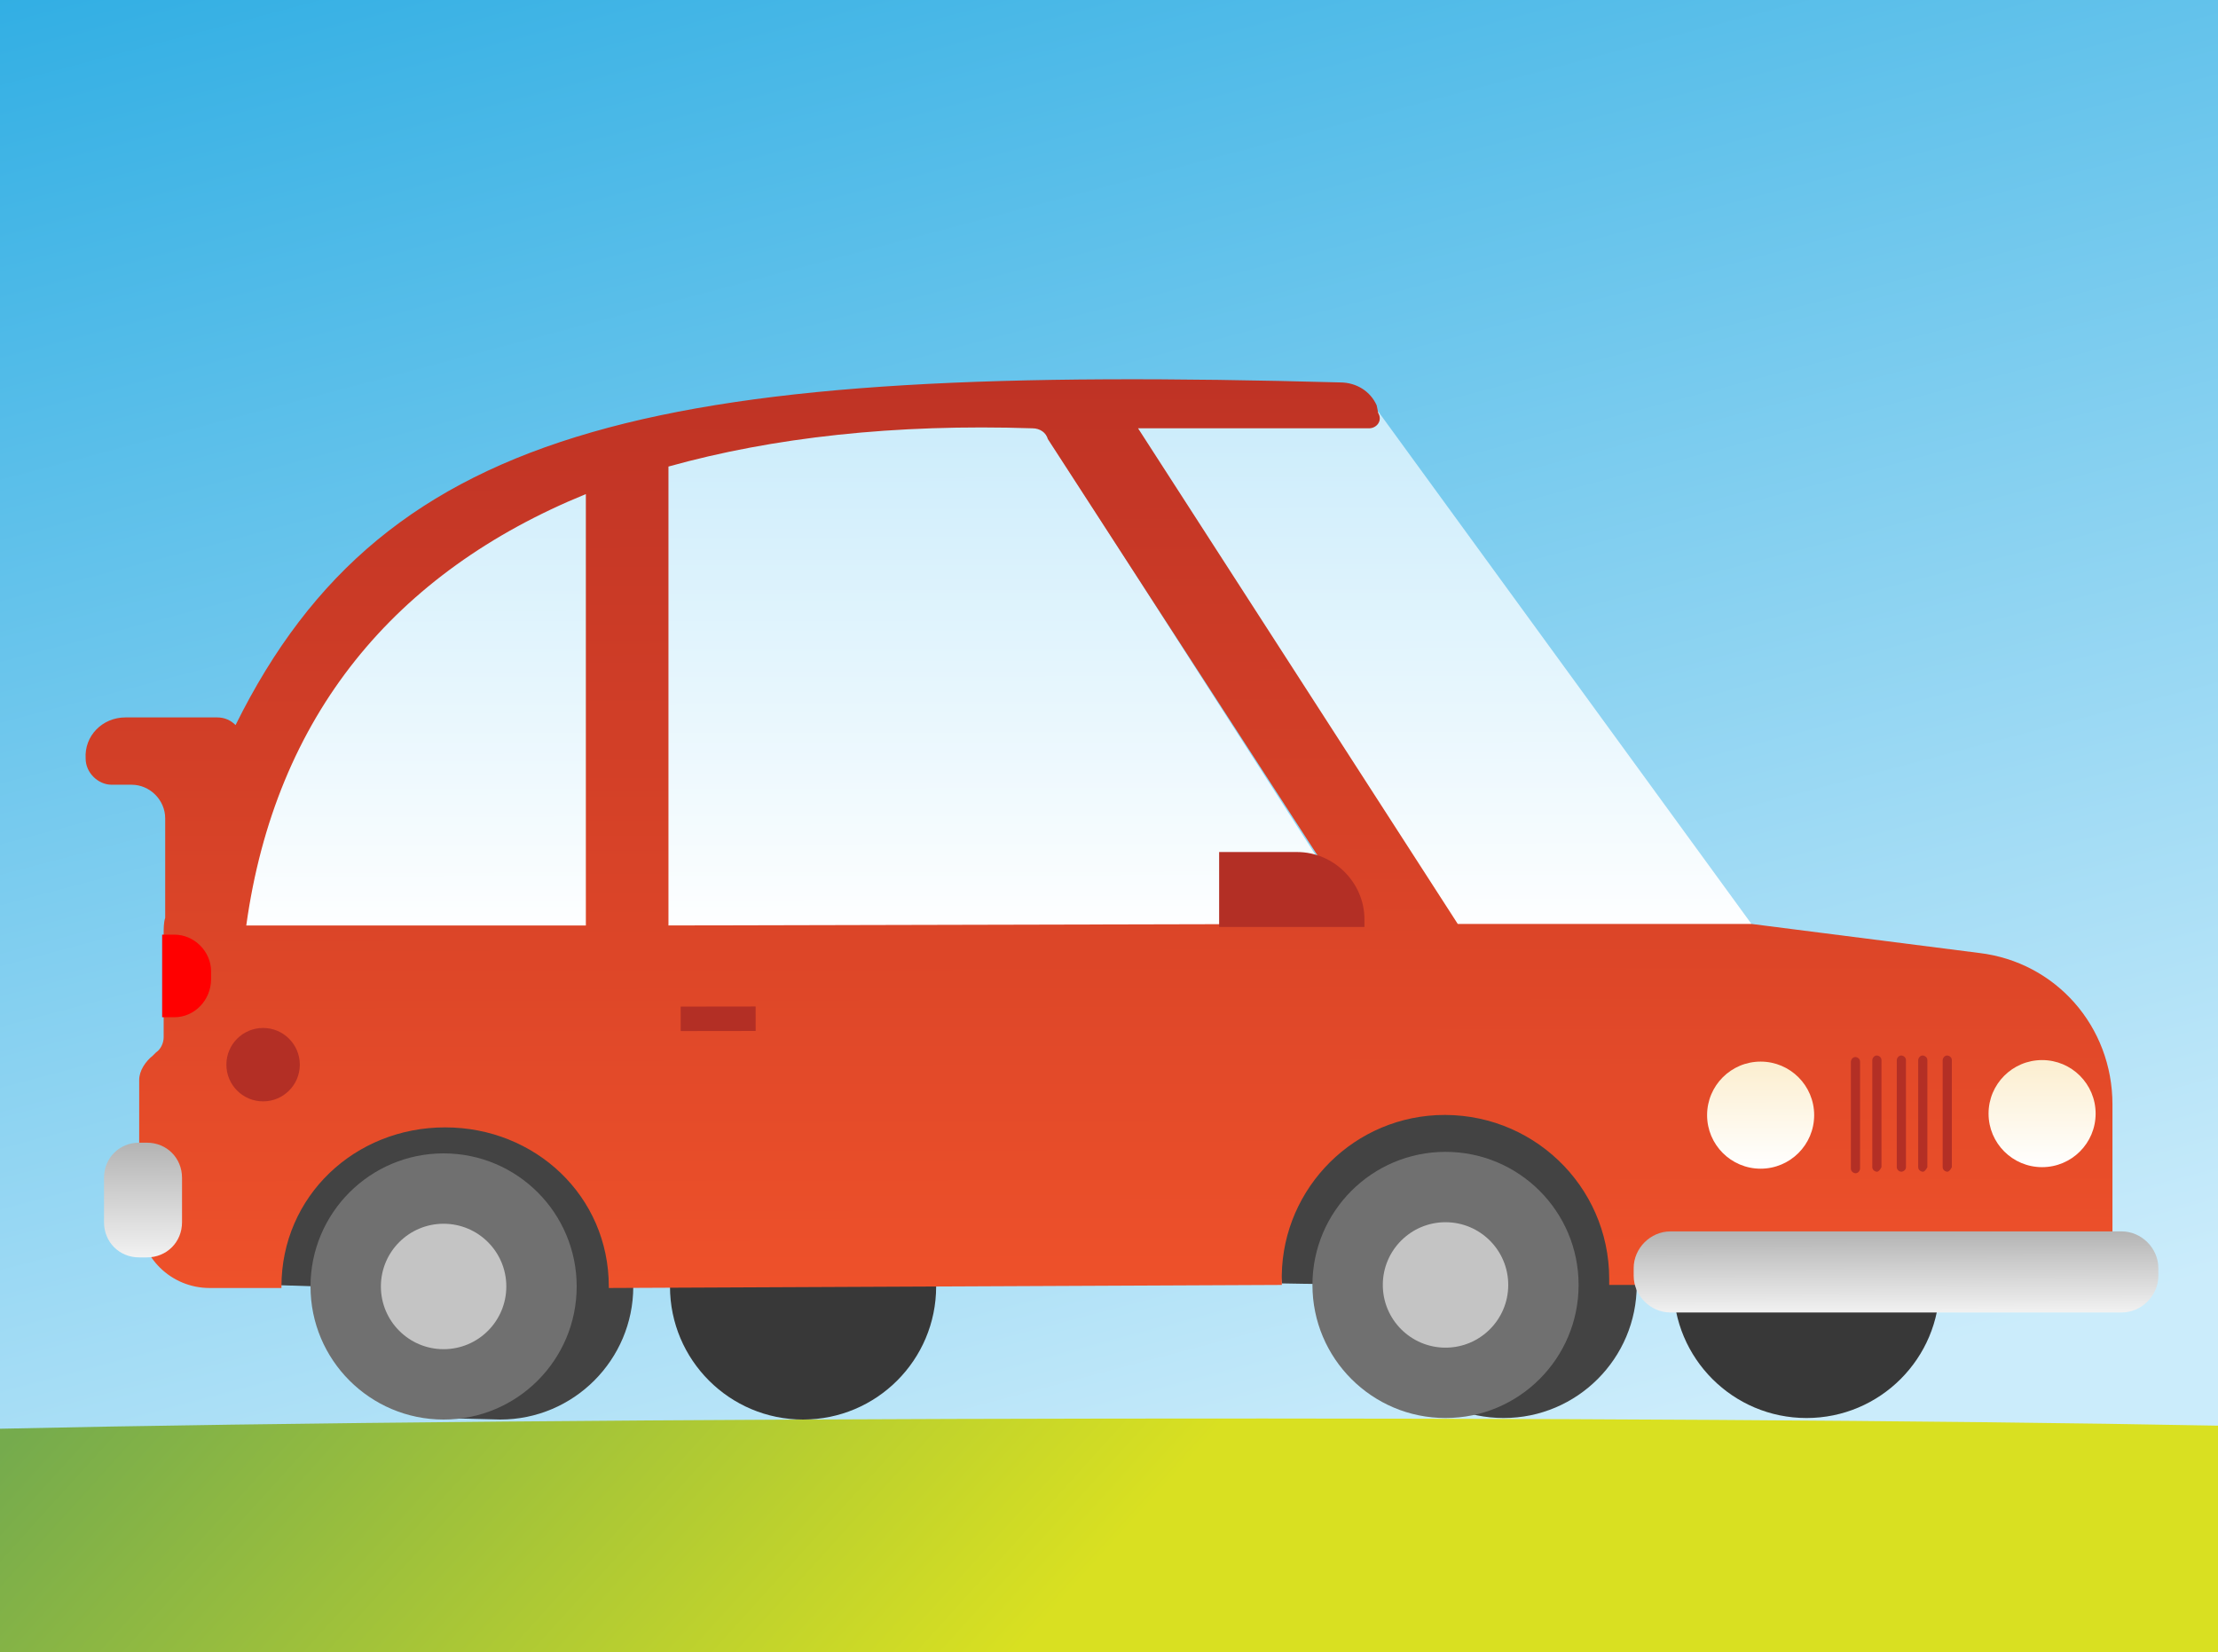 <?xml version="1.0" encoding="utf-8"?>
<!-- Generator: Adobe Illustrator 23.0.2, SVG Export Plug-In . SVG Version: 6.00 Build 0)  -->
<svg version="1.1" id="Layer_1" xmlns="http://www.w3.org/2000/svg" xmlns:xlink="http://www.w3.org/1999/xlink" x="0px" y="0px"
	 viewBox="0 0 145 108" style="enable-background:new 0 0 145 108;" xml:space="preserve">
<rect x="0" y="0" width="145" height="108" fill="#333333" stroke="none"/>
<style type="text/css">
	.st0{fill:url(#SVGID_1_);}
	.st1{fill:#434343;}
	.st2{fill:#383838;}
	.st3{fill:url(#SVGID_2_);}
	.st4{fill:url(#SVGID_3_);}
	.st5{fill:none;}
	.st6{fill:url(#SVGID_4_);}
	.st7{fill:none;stroke:#FF00FF;stroke-miterlimit:10;}
	.st8{fill:#707070;}
	.st9{fill:#C4C4C4;}
	.st10{fill:url(#SVGID_5_);}
	.st11{fill:url(#SVGID_6_);}
	.st12{fill:#B32F25;}
	.st13{fill:#FF0000;}
	.st14{fill:url(#SVGID_7_);}
	.st15{fill:url(#SVGID_8_);}
	.st16{fill:url(#SVGID_9_);}
</style>
<g>
	<linearGradient id="SVGID_1_" gradientUnits="userSpaceOnUse" x1="52.542" y1="-21.272" x2="84.52" y2="99.334">
		<stop  offset="0" style="stop-color:#29ABE2"/>
		<stop  offset="1" style="stop-color:#CBECFB"/>
	</linearGradient>
	<rect class="st0" width="145" height="108"/>
	<g>
		<g>
			<path class="st1" d="M41.4,84.1c0,4.8-3.9,8.7-8.7,8.7l-3.9-0.1l-4.8-8.5L17.7,84l-1.1-11.1l24.6-0.3L41.4,84.1z"/>
			<circle class="st2" cx="118.1" cy="84" r="8.7"/>
			<path class="st1" d="M107,84c0,4.8-3.9,8.7-8.7,8.7c-4.8,0-8.7-3.9-8.7-8.7l-5.8-0.1l-1.6-11.1l24.6-0.3L107,84z"/>
			<circle class="st2" cx="52.5" cy="84.1" r="8.7"/>
			
				<linearGradient id="SVGID_2_" gradientUnits="userSpaceOnUse" x1="212.031" y1="-112.047" x2="212.031" y2="-146.709" gradientTransform="matrix(1 -1.320599e-03 1.320599e-03 1 -119.152 173.851)">
				<stop  offset="0" style="stop-color:#FFFFFF"/>
				<stop  offset="1" style="stop-color:#CBECFB"/>
			</linearGradient>
			<polygon class="st3" points="90.1,26.9 114.5,60.4 114,61.5 93.1,61.5 70.9,26.9 			"/>
			
				<linearGradient id="SVGID_3_" gradientUnits="userSpaceOnUse" x1="171.343" y1="-112.047" x2="171.343" y2="-146.709" gradientTransform="matrix(1 -1.320599e-03 1.320599e-03 1 -119.152 173.851)">
				<stop  offset="0" style="stop-color:#FFFFFF"/>
				<stop  offset="1" style="stop-color:#CBECFB"/>
			</linearGradient>
			<path class="st4" d="M43.9,28.1C21.6,36.2,15,48.2,14.5,61.6l75.1-0.1L67.4,26.9L43.9,28.1z"/>
			<path class="st5" d="M67.4,28c-29.6-0.7-48.2,10.1-51.3,32.6l70.7-0.1l2.3,0L68.4,28.7C68.3,28.3,67.9,28,67.4,28z"/>
			
				<linearGradient id="SVGID_4_" gradientUnits="userSpaceOnUse" x1="191.112" y1="-89.57" x2="191.112" y2="-148.833" gradientTransform="matrix(1 -1.320599e-03 1.320599e-03 1 -119.152 173.851)">
				<stop  offset="0" style="stop-color:#EE512A"/>
				<stop  offset="0.994" style="stop-color:#BF3325"/>
			</linearGradient>
			<path class="st6" d="M129.4,62.3l-14.9-1.9l-19.2,0L74.4,28l15.1,0c0.5,0,0.9-0.5,0.6-1L90,26.5c-0.4-0.9-1.3-1.5-2.4-1.5
				c-44-1.2-62.3,2.4-72.2,22.4c-0.3-0.3-0.7-0.5-1.2-0.5l-6,0c-1.5,0-2.7,1.2-2.6,2.7v0c0,0.9,0.8,1.7,1.7,1.7l1.3,0
				c1.2,0,2.2,1,2.2,2.2l0,6.5c-0.1,0.3-0.1,0.7-0.1,1l0,6.8c0,0.4-0.2,0.8-0.5,1l-0.2,0.2c-0.5,0.4-0.9,1-0.9,1.6l0,9
				c0,2.6,2.1,4.6,4.6,4.6l4.7,0l0-0.1c0-5.9,4.8-10.4,10.7-10.4c5.9,0,10.7,4.5,10.7,10.4l0,0.1L83.8,84l0,0c0,0,0-0.1,0-0.1
				c-0.2-5.8,4.3-10.7,10.1-11c6.2-0.3,11.3,4.6,11.3,10.7c0,0.1,0,0.3,0,0.4l0,0l31,0c1.1,0,1.9-0.9,1.9-1.9l0-9.9
				C138.1,67.1,134.4,62.9,129.4,62.3z M38.3,60.5l-22.2,0c1.9-13.7,9.7-23.1,22.2-28.2L38.3,60.5z M86.8,60.4l-43.1,0.1l0-30
				c6.8-1.9,14.8-2.8,23.8-2.5c0.5,0,0.9,0.3,1,0.7l20.6,31.8L86.8,60.4z"/>
			<path class="st7" d="M105.2,84"/>
			<path class="st7" d="M83.8,84"/>
			<circle class="st8" cx="94.5" cy="84" r="8.7"/>
			<circle class="st9" cx="94.5" cy="84" r="4.1"/>
			<circle class="st8" cx="29" cy="84.1" r="8.7"/>
			<circle class="st9" cx="29" cy="84.1" r="4.1"/>
			
				<linearGradient id="SVGID_5_" gradientUnits="userSpaceOnUse" x1="234.372" y1="-97.153" x2="234.372" y2="-104.194" gradientTransform="matrix(1 -1.320599e-03 1.320599e-03 1 -119.152 173.851)">
				<stop  offset="0" style="stop-color:#FFFFFF"/>
				<stop  offset="0.994" style="stop-color:#FCEECF"/>
			</linearGradient>
			<circle class="st10" cx="115.1" cy="72.9" r="3.5"/>
			
				<linearGradient id="SVGID_6_" gradientUnits="userSpaceOnUse" x1="252.786" y1="-97.153" x2="252.786" y2="-104.194" gradientTransform="matrix(1 -1.320599e-03 1.320599e-03 1 -119.152 173.851)">
				<stop  offset="0" style="stop-color:#FFFFFF"/>
				<stop  offset="0.994" style="stop-color:#FCEECF"/>
			</linearGradient>
			<circle class="st11" cx="133.5" cy="72.8" r="3.5"/>
			<g>
				<g>
					<path class="st12" d="M121.3,76.7c-0.1,0-0.3-0.1-0.3-0.3l0-7c0-0.1,0.1-0.3,0.3-0.3c0.1,0,0.3,0.1,0.3,0.3l0,7
						C121.6,76.5,121.5,76.7,121.3,76.7z"/>
				</g>
				<g>
					<path class="st12" d="M122.7,76.6c-0.1,0-0.3-0.1-0.3-0.3l0-7c0-0.1,0.1-0.3,0.3-0.3c0.1,0,0.3,0.1,0.3,0.3l0,7
						C122.9,76.5,122.8,76.6,122.7,76.6z"/>
				</g>
				<g>
					<path class="st12" d="M124.3,76.6c-0.1,0-0.3-0.1-0.3-0.3l0-7c0-0.1,0.1-0.3,0.3-0.3c0.1,0,0.3,0.1,0.3,0.3l0,7
						C124.6,76.5,124.4,76.6,124.3,76.6z"/>
				</g>
				<g>
					<path class="st12" d="M125.7,76.6c-0.1,0-0.3-0.1-0.3-0.3l0-7c0-0.1,0.1-0.3,0.3-0.3c0.1,0,0.3,0.1,0.3,0.3l0,7
						C125.9,76.5,125.8,76.6,125.7,76.6z"/>
				</g>
				<g>
					<path class="st12" d="M127.3,76.6c-0.1,0-0.3-0.1-0.3-0.3l0-7c0-0.1,0.1-0.3,0.3-0.3c0.1,0,0.3,0.1,0.3,0.3l0,7
						C127.5,76.5,127.4,76.6,127.3,76.6z"/>
				</g>
			</g>
			<path class="st13" d="M11.4,66.5l-0.8,0l0-5.4l0.8,0c1.3,0,2.4,1.1,2.4,2.4l0,0.5C13.8,65.4,12.7,66.5,11.4,66.5z"/>
			
				<rect x="44.5" y="65.8" transform="matrix(1 -1.320599e-03 1.320599e-03 1 -8.790316e-02 6.208920e-02)" class="st12" width="4.9" height="1.6"/>
			<path class="st12" d="M79.7,55.7l5.1,0c2.4,0,4.4,2,4.4,4.4l0,0.5l-9.5,0L79.7,55.7z"/>
			
				<linearGradient id="SVGID_7_" gradientUnits="userSpaceOnUse" x1="243.173" y1="-87.675" x2="243.173" y2="-93.091" gradientTransform="matrix(1 -1.320599e-03 1.320599e-03 1 -119.152 173.851)">
				<stop  offset="0" style="stop-color:#F2F2F2"/>
				<stop  offset="0.994" style="stop-color:#B3B3B3"/>
			</linearGradient>
			<path class="st14" d="M138.7,85.8l-29.5,0c-1.3,0-2.4-1.1-2.4-2.4l0-0.5c0-1.3,1.1-2.4,2.4-2.4l29.5,0c1.3,0,2.4,1.1,2.4,2.4
				l0,0.5C141.1,84.7,140,85.8,138.7,85.8z"/>
			
				<linearGradient id="SVGID_8_" gradientUnits="userSpaceOnUse" x1="128.625" y1="-91.466" x2="128.625" y2="-99.048" gradientTransform="matrix(1 -1.320599e-03 1.320599e-03 1 -119.152 173.851)">
				<stop  offset="0" style="stop-color:#F2F2F2"/>
				<stop  offset="0.994" style="stop-color:#B3B3B3"/>
			</linearGradient>
			<path class="st15" d="M9.6,82.2l-0.5,0c-1.3,0-2.3-1-2.3-2.3l0-2.9c0-1.3,1-2.3,2.3-2.3l0.5,0c1.3,0,2.3,1,2.3,2.3l0,2.9
				C11.9,81.2,10.9,82.2,9.6,82.2z"/>
			<circle class="st12" cx="17.2" cy="69.6" r="2.4"/>
		</g>
		
			<linearGradient id="SVGID_9_" gradientUnits="userSpaceOnUse" x1="149.048" y1="-111.779" x2="192.175" y2="-72.624" gradientTransform="matrix(1 -1.320599e-03 1.320599e-03 1 -119.152 173.851)">
			<stop  offset="0" style="stop-color:#75AB4D"/>
			<stop  offset="1" style="stop-color:#D9E021"/>
		</linearGradient>
		<path class="st16" d="M145,93.2c-36.3-0.7-108.7-0.6-145,0.2L0,108h145V93.2z"/>
	</g>
</g>
</svg>

